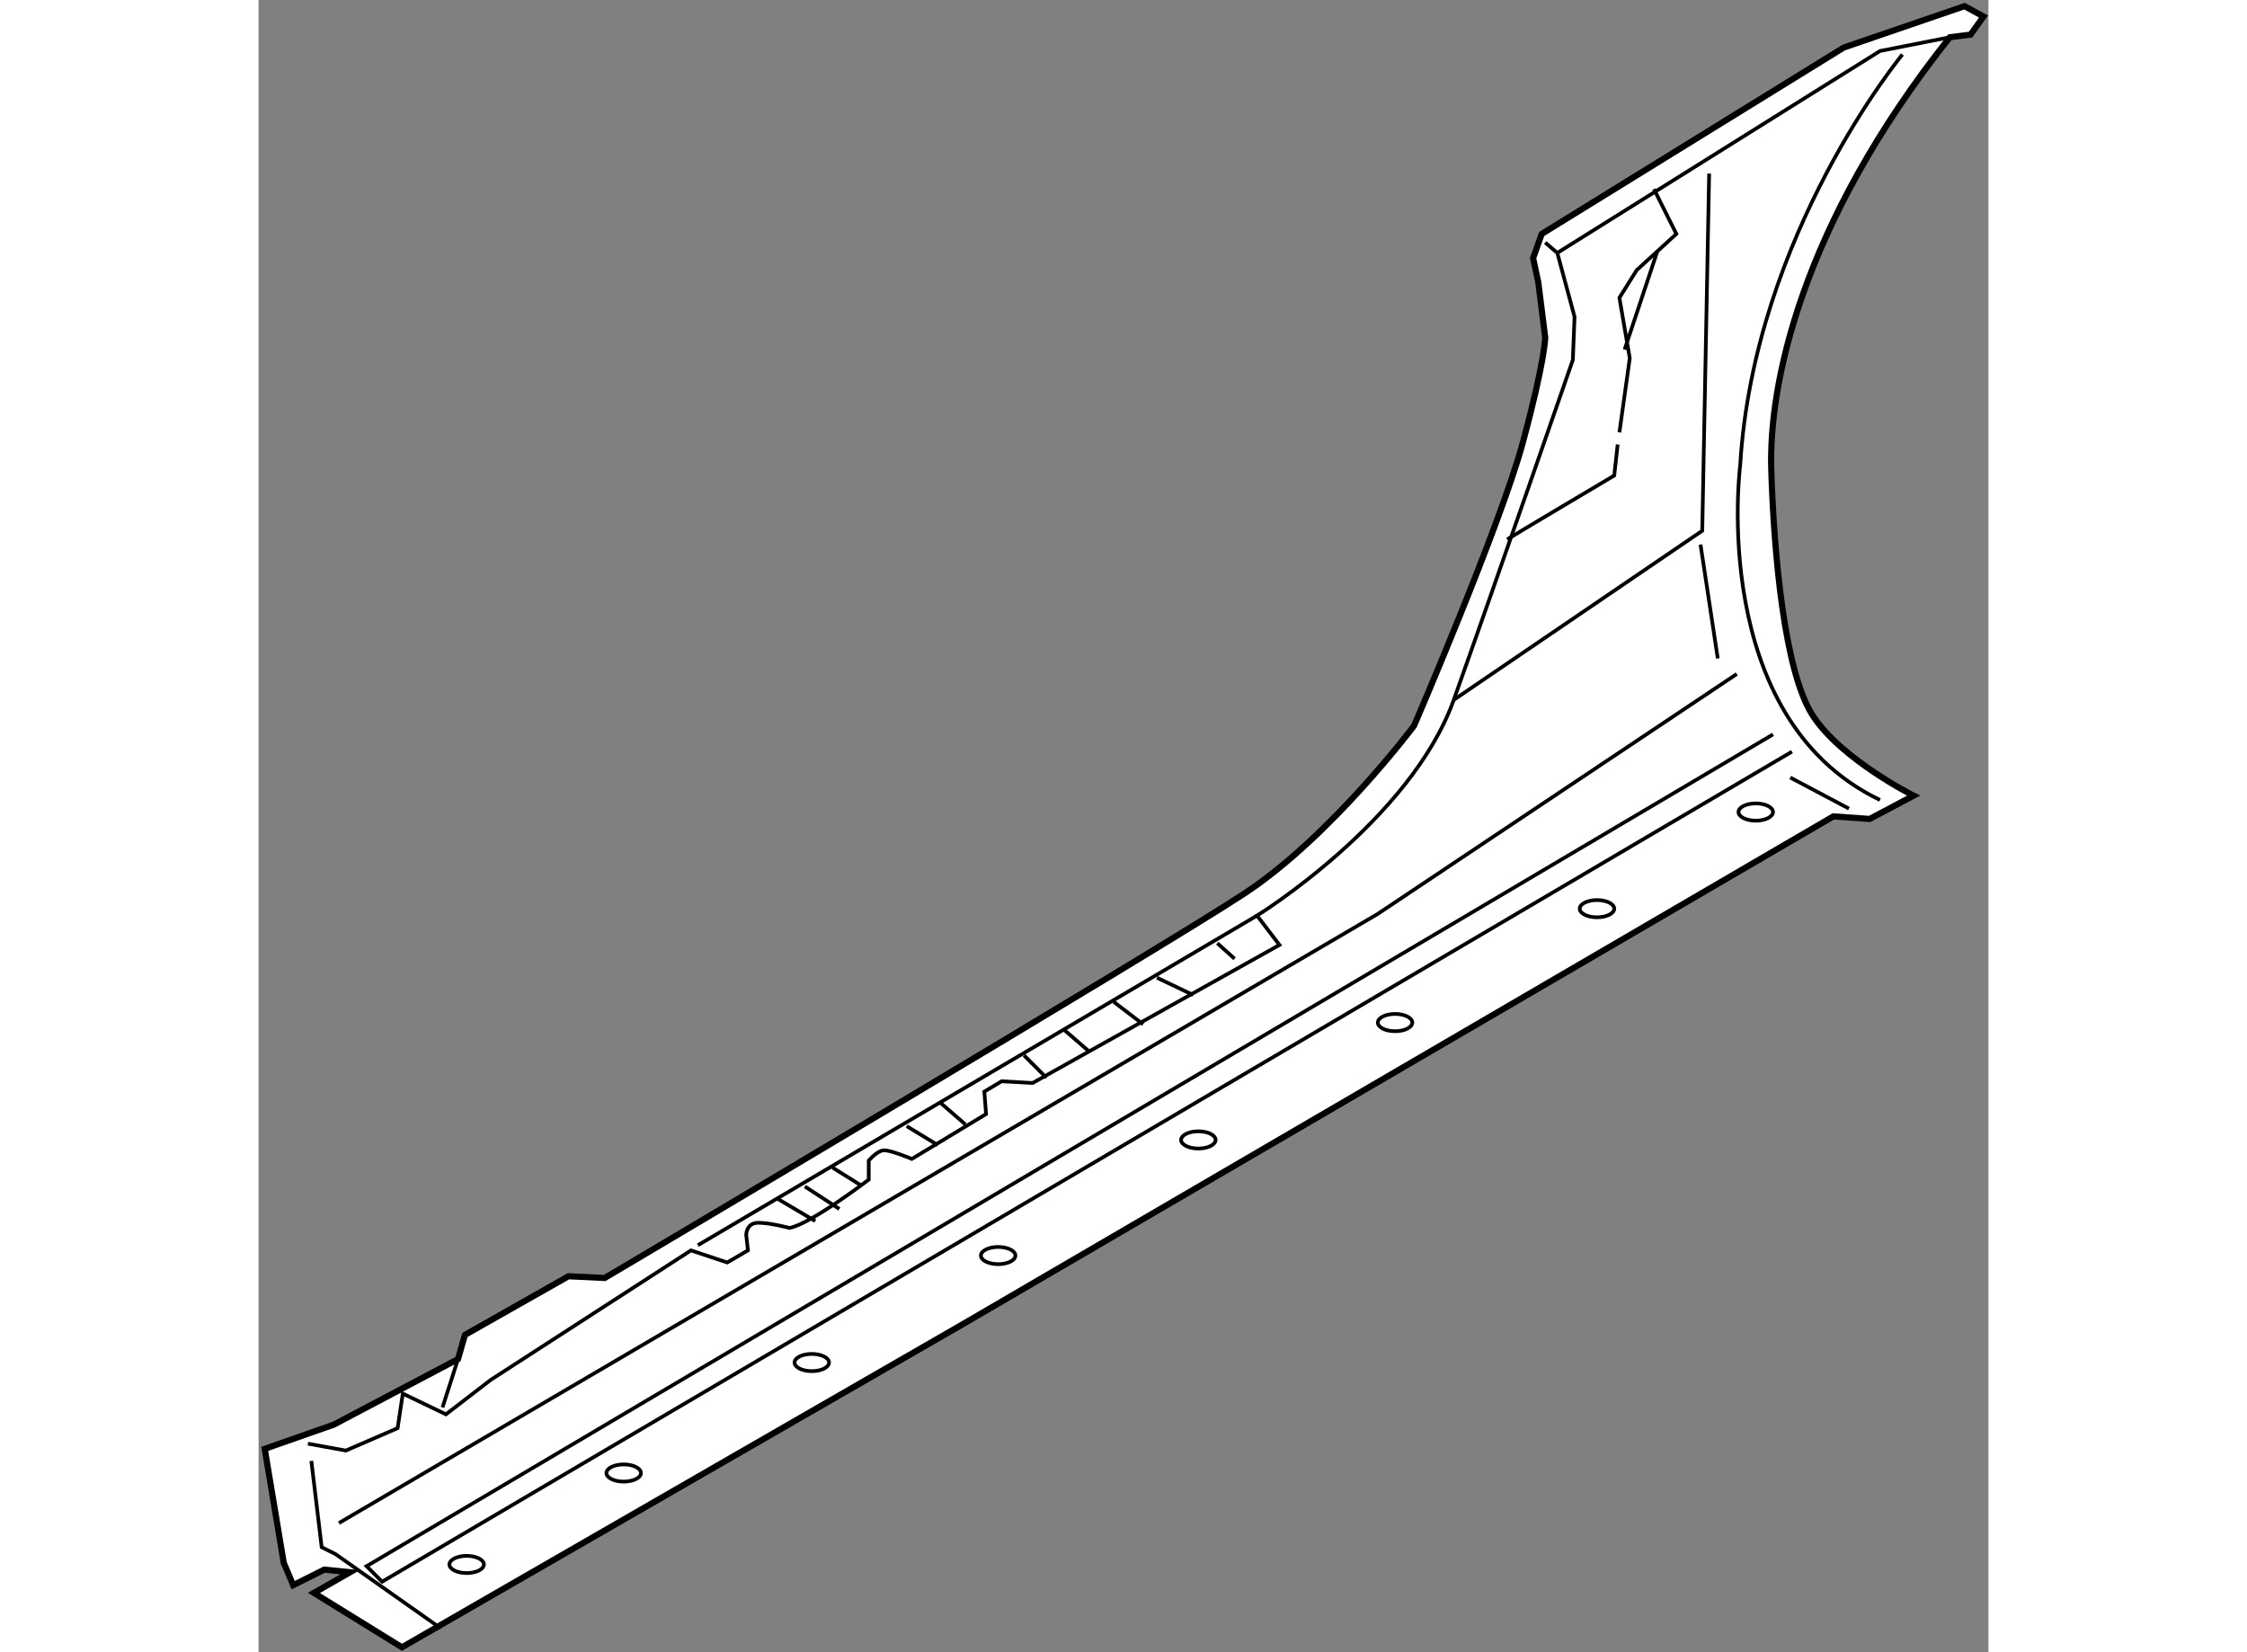 <?xml version="1.0" encoding="utf-8"?>
<!-- Generator: Adobe Illustrator 15.1.0, SVG Export Plug-In . SVG Version: 6.00 Build 0)  -->
<!DOCTYPE svg PUBLIC "-//W3C//DTD SVG 1.1//EN" "http://www.w3.org/Graphics/SVG/1.1/DTD/svg11.dtd">
<svg version="1.1" xmlns="http://www.w3.org/2000/svg" xmlns:xlink="http://www.w3.org/1999/xlink" x="0px" y="0px" width="244.8px"
	 height="180px" viewBox="14.757 5.461 140.648 134.335" enable-background="new 0 0 244.8 180" xml:space="preserve">
	
<rect x="14.757" y="5.461" width="140.648" height="134.335" fill="#808080" stroke="none"/>
	
<g><path fill="#FFFFFF" stroke="#000000" stroke-width="0.5" d="M17.573,134.345l2.525-1.264l2.104,0.211l-2.945,1.683l7.155,4.421
				l45.67-26.309l70.718-41.251l2.945,0.211l3.577-1.895c0,0-5.893-2.946-8.207-6.524c-2.316-3.578-3.156-13.26-3.368-19.994
				c-0.209-6.735,2.314-19.783,14.522-35.147l1.684-0.211l1.052-1.474l-1.542-0.841l-9.823,3.367l-24.553,15.153l-0.702,1.965
				l0.421,1.964l0.562,4.49c0,0-0.001,1.824-1.824,8.559c-1.823,6.735-8.839,23.011-8.839,23.011s-6.735,8.98-13.751,13.61
				c-7.015,4.631-52.055,31.289-52.055,31.289l-2.946-0.14l-8.418,4.77l-0.563,1.966l-10.103,5.33l-5.612,1.965l1.545,9.262
				L17.573,134.345z"></path><path fill="none" stroke="#000000" stroke-width="0.3" d="M18.767,122.84l3.087,0.561l4.209-1.824l0.421-2.807l3.507,1.685
				l3.648-2.806l16.275-10.523l2.947,0.982l1.684-0.982l-0.141-1.263c0,0,0-0.983,0.982-0.983s2.526,0.421,2.526,0.421
				c1.683-0.279,6.454-3.928,6.454-3.928v-1.544c0,0,0.702-0.842,1.263-0.842s2.244,0.701,2.244,0.701l6.033-3.647l-0.14-1.823
				l1.403-0.843l2.525,0.14L97.76,82.29l-1.823-2.385c0,0,12.488-7.719,15.996-17.54c3.506-9.821,9.682-27.641,9.682-27.641
				l0.139-3.509l-1.402-5.19l-0.982-0.842"></path><polyline fill="none" stroke="#000000" stroke-width="0.3" points="120.351,26.025 146.588,9.608 152.271,8.486 		"></polyline><polyline fill="none" stroke="#000000" stroke-width="0.3" points="128.209,20.834 130.032,24.481 126.805,27.428 125.402,29.674 
				126.244,34.584 125.402,40.618 		"></polyline><path fill="none" stroke="#000000" stroke-width="0.3" d="M116.281,49.315c0.421-0.279,8.7-5.19,8.7-5.19l0.28-2.524"></path><line fill="none" stroke="#000000" stroke-width="0.3" x1="128.488" y1="25.885" x2="125.823" y2="33.883"></line><path fill="none" stroke="#000000" stroke-width="0.3" d="M148.414,9.89c0,0-12.069,14.592-13.191,33.394
				c0,0-2.667,20.485,11.365,27.22"></path><polyline fill="none" stroke="#000000" stroke-width="0.3" points="111.933,62.365 132.137,48.615 132.698,19.571 		"></polyline><polyline fill="none" stroke="#000000" stroke-width="0.3" points="19.047,124.242 19.888,131.258 21.012,131.818 29.569,137.853 
						"></polyline><polyline fill="none" stroke="#000000" stroke-width="0.3" points="21.291,129.293 105.758,79.764 134.943,60.261 		"></polyline><polyline fill="none" stroke="#000000" stroke-width="0.3" points="137.891,65.172 23.537,132.802 24.8,134.064 139.433,66.574 		
				"></polyline><line fill="none" stroke="#000000" stroke-width="0.3" x1="131.996" y1="49.737" x2="133.399" y2="58.997"></line><line fill="none" stroke="#000000" stroke-width="0.3" x1="139.292" y1="68.679" x2="144.062" y2="71.205"></line><line fill="none" stroke="#000000" stroke-width="0.3" x1="50.477" y1="106.704" x2="95.937" y2="79.905"></line><line fill="none" stroke="#000000" stroke-width="0.3" x1="56.931" y1="102.915" x2="60.017" y2="104.739"></line><line fill="none" stroke="#000000" stroke-width="0.3" x1="59.175" y1="101.932" x2="61.981" y2="103.758"></line><line fill="none" stroke="#000000" stroke-width="0.3" x1="61.42" y1="100.391" x2="63.665" y2="101.793"></line><line fill="none" stroke="#000000" stroke-width="0.3" x1="67.453" y1="97.023" x2="69.979" y2="98.565"></line><line fill="none" stroke="#000000" stroke-width="0.3" x1="70.119" y1="95.058" x2="72.225" y2="96.881"></line><line fill="none" stroke="#000000" stroke-width="0.3" x1="76.995" y1="91.27" x2="78.818" y2="93.093"></line><line fill="none" stroke="#000000" stroke-width="0.3" x1="80.222" y1="89.165" x2="82.327" y2="90.988"></line><line fill="none" stroke="#000000" stroke-width="0.3" x1="84.291" y1="86.92" x2="86.677" y2="88.744"></line><line fill="none" stroke="#000000" stroke-width="0.3" x1="87.798" y1="84.956" x2="90.745" y2="86.358"></line><line fill="none" stroke="#000000" stroke-width="0.3" x1="92.709" y1="82.149" x2="94.112" y2="83.411"></line><ellipse fill="none" stroke="#000000" stroke-width="0.3" cx="123.579" cy="79.343" rx="1.403" ry="0.701"></ellipse><ellipse fill="none" stroke="#000000" stroke-width="0.3" cx="136.487" cy="71.485" rx="1.403" ry="0.702"></ellipse><ellipse fill="none" stroke="#000000" stroke-width="0.3" cx="107.162" cy="88.603" rx="1.402" ry="0.702"></ellipse><ellipse fill="none" stroke="#000000" stroke-width="0.3" cx="91.167" cy="98.144" rx="1.403" ry="0.701"></ellipse><ellipse fill="none" stroke="#000000" stroke-width="0.3" cx="74.89" cy="107.546" rx="1.403" ry="0.7"></ellipse><ellipse fill="none" stroke="#000000" stroke-width="0.3" cx="59.737" cy="116.244" rx="1.403" ry="0.7"></ellipse><ellipse fill="none" stroke="#000000" stroke-width="0.3" cx="44.443" cy="125.226" rx="1.403" ry="0.699"></ellipse><ellipse fill="none" stroke="#000000" stroke-width="0.3" cx="31.675" cy="132.662" rx="1.402" ry="0.7"></ellipse><line fill="none" stroke="#000000" stroke-width="0.3" x1="29.711" y1="119.893" x2="30.973" y2="115.965"></line></g>


</svg>